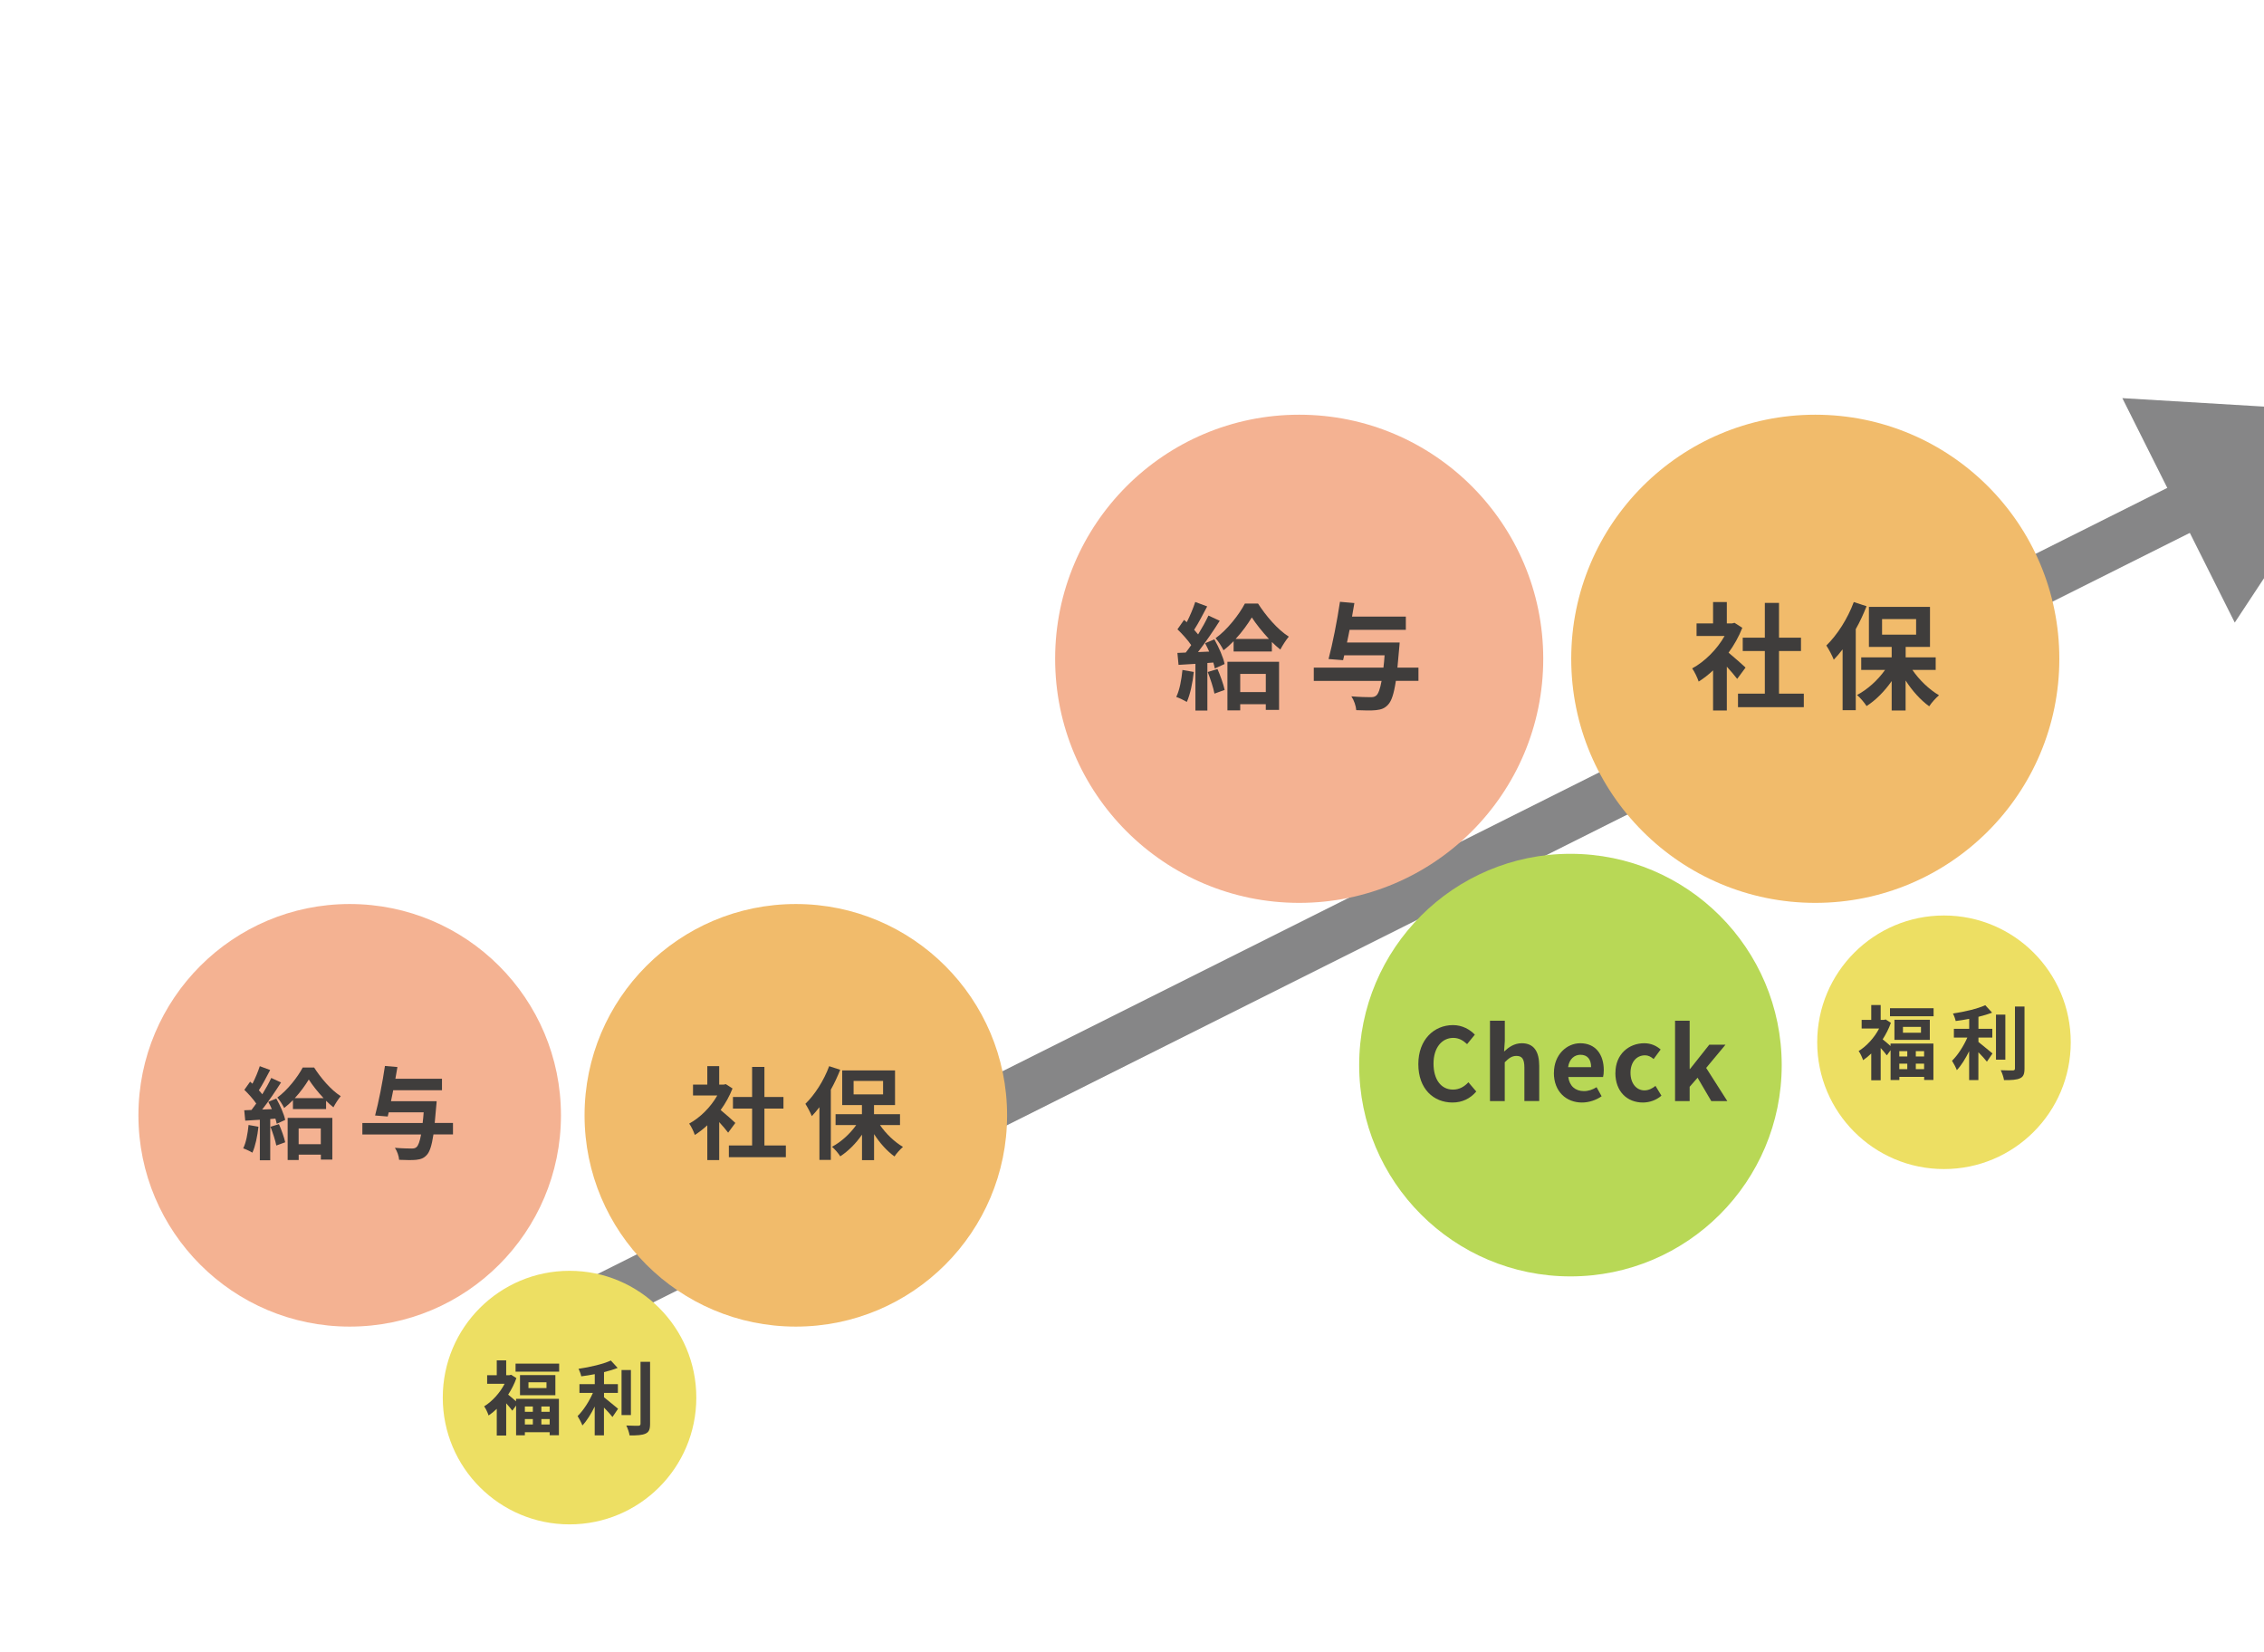 <?xml version="1.0" encoding="UTF-8"?>
<svg id="_レイヤー_1" data-name="レイヤー_1" xmlns="http://www.w3.org/2000/svg" version="1.1" viewBox="0 0 377 275">
  <!-- Generator: Adobe Illustrator 30.0.0, SVG Export Plug-In . SVG Version: 2.1.1 Build 123)  -->
  <g>
    <line x1="79.22" y1="226.97" x2="368.24" y2="82.24" style="fill: none; stroke: #868687; stroke-miterlimit: 10; stroke-width: 8.38px;"/>
    <polygon points="372.13 103.66 395.13 68.78 353.41 66.29 372.13 103.66" style="fill: #868687;"/>
  </g>
  <circle cx="58.23" cy="185.7" r="35.18" style="fill: #f4b292;"/>
  <g>
    <path d="M43.04,187.59c-.17,1.58-.52,3.25-1.01,4.33-.35-.22-1.09-.57-1.53-.72.49-.99.75-2.48.89-3.89l1.64.29ZM46.01,182.91c.64,1.14,1.29,2.6,1.48,3.56l-1.41.64c-.05-.25-.12-.54-.22-.86l-.86.07v6.86h-1.73v-6.74l-2.43.15-.17-1.73,1.21-.05c.25-.32.52-.69.79-1.07-.49-.72-1.29-1.61-1.98-2.28l.96-1.36c.12.1.25.22.39.34.47-.92.94-2.03,1.22-2.92l1.73.64c-.6,1.14-1.27,2.43-1.88,3.37.22.23.4.47.57.67.57-.94,1.11-1.9,1.49-2.72l1.63.75c-.92,1.46-2.08,3.15-3.14,4.51l1.61-.07c-.18-.42-.39-.84-.59-1.21l1.32-.55ZM46.45,187.17c.42.96.86,2.18,1.04,3.02l-1.48.54c-.15-.84-.59-2.13-.97-3.12l1.41-.44ZM52.3,177.73c1.12,1.76,2.82,3.76,4.44,4.78-.42.5-.89,1.24-1.22,1.86-.4-.32-.82-.69-1.22-1.09v1.38h-5.52v-1.49c-.47.49-.96.92-1.46,1.31-.25-.52-.75-1.31-1.14-1.74,1.69-1.22,3.4-3.42,4.23-5h1.9ZM47.89,186.13h7.45v6.94h-1.91v-.82h-3.69v.89h-1.84v-7.01ZM53.88,182.84c-.96-1.02-1.86-2.16-2.46-3.1-.57.94-1.38,2.08-2.33,3.1h4.8ZM49.73,187.89v2.62h3.69v-2.62h-3.69Z" style="fill: #3f3d3c;"/>
    <path d="M75.45,188.88h-3.27c-.29,1.91-.64,2.92-1.11,3.42-.5.55-.99.72-1.76.81-.64.07-1.74.05-2.85,0-.03-.59-.32-1.43-.7-2,1.16.1,2.28.12,2.77.12.35,0,.59-.03.82-.23.3-.25.55-.92.77-2.11h-9.78v-1.91h10.04c.07-.54.12-1.12.17-1.78h-5.82l-.17.7-2.1-.17c.57-2.13,1.26-5.6,1.64-8.25l2.08.18c-.1.62-.22,1.27-.34,1.95h7.76v1.91h-8.12c-.12.62-.25,1.24-.37,1.83h7.6s-.03.6-.07.85c-.08,1.04-.17,1.96-.25,2.77h3.04v1.91Z" style="fill: #3f3d3c;"/>
  </g>
  <circle cx="132.52" cy="185.7" r="35.18" style="fill: #f1bb6b;"/>
  <g>
    <path d="M121.25,188.59c-.35-.47-.92-1.14-1.49-1.76v6.32h-1.98v-5.79c-.67.62-1.38,1.17-2.08,1.61-.17-.54-.64-1.51-.94-1.89,1.83-.99,3.59-2.75,4.68-4.68h-4.04v-1.81h2.38v-3.08h1.98v3.08h.75l.35-.08,1.12.72c-.5,1.27-1.17,2.48-1.98,3.59.8.65,2.1,1.81,2.45,2.15l-1.21,1.63ZM130.86,190.72v1.95h-9.49v-1.95h3.87v-6.14h-3.19v-1.93h3.19v-5.01h2.05v5.01h3.17v1.93h-3.17v6.14h3.57Z" style="fill: #3f3d3c;"/>
    <path d="M139.91,178.13c-.44,1.09-.96,2.23-1.56,3.3v11.69h-1.9v-8.77c-.42.54-.84,1.04-1.27,1.49-.18-.49-.74-1.56-1.07-2.05,1.56-1.51,3.09-3.89,3.96-6.27l1.84.6ZM146.52,187.3c.99,1.46,2.43,2.83,3.84,3.66-.45.39-1.09,1.09-1.41,1.59-1.22-.87-2.45-2.23-3.4-3.72v4.33h-2.01v-4.24c-1.02,1.48-2.3,2.75-3.62,3.61-.3-.49-.92-1.21-1.38-1.59,1.51-.79,3-2.15,4.04-3.62h-3.44v-1.81h4.39v-1.51h-3.29v-5.77h8.8v5.77h-3.5v1.51h4.33v1.81h-3.35ZM142.14,182.22h4.91v-2.25h-4.91v2.25Z" style="fill: #3f3d3c;"/>
  </g>
  <circle cx="216.34" cy="109.69" r="40.64" style="fill: #f4b292;"/>
  <g>
    <path d="M198.79,111.87c-.19,1.82-.6,3.76-1.16,5-.41-.25-1.26-.66-1.76-.83.56-1.14.87-2.87,1.03-4.49l1.9.33ZM202.22,106.46c.74,1.32,1.49,3,1.7,4.1l-1.63.74c-.06-.29-.14-.62-.25-.99l-.99.08v7.92h-1.99v-7.78l-2.81.17-.19-1.99,1.39-.06c.29-.37.6-.79.91-1.24-.56-.83-1.49-1.86-2.29-2.63l1.1-1.57c.14.12.29.25.45.39.54-1.06,1.08-2.34,1.41-3.37l1.99.74c-.7,1.32-1.47,2.81-2.17,3.89.25.27.46.54.66.77.66-1.08,1.28-2.19,1.72-3.14l1.88.87c-1.06,1.68-2.4,3.64-3.62,5.21l1.86-.08c-.21-.48-.45-.97-.68-1.39l1.53-.64ZM202.73,111.38c.48,1.1.99,2.52,1.2,3.49l-1.7.62c-.17-.97-.68-2.46-1.12-3.6l1.63-.5ZM209.48,100.48c1.3,2.03,3.25,4.34,5.13,5.52-.48.58-1.03,1.43-1.41,2.15-.46-.37-.95-.79-1.41-1.26v1.59h-6.37v-1.72c-.54.56-1.1,1.07-1.68,1.51-.29-.6-.87-1.51-1.32-2.01,1.96-1.41,3.93-3.95,4.88-5.77h2.19ZM204.39,110.18h8.6v8.02h-2.21v-.95h-4.26v1.03h-2.13v-8.09ZM211.3,106.38c-1.1-1.18-2.15-2.5-2.85-3.58-.66,1.08-1.59,2.4-2.69,3.58h5.54ZM206.52,112.21v3.02h4.26v-3.02h-4.26Z" style="fill: #3f3d3c;"/>
    <path d="M236.22,113.36h-3.78c-.33,2.21-.74,3.37-1.28,3.95-.58.64-1.14.83-2.03.93-.74.08-2.01.06-3.29,0-.04-.68-.37-1.65-.81-2.3,1.34.12,2.63.14,3.19.14.41,0,.68-.04.95-.27.35-.29.64-1.07.89-2.44h-11.29v-2.21h11.6c.08-.62.14-1.3.19-2.05h-6.72l-.19.81-2.42-.19c.66-2.46,1.45-6.47,1.9-9.53l2.4.21c-.12.72-.25,1.47-.39,2.25h8.96v2.21h-9.37c-.13.72-.29,1.43-.43,2.11h8.77s-.04.7-.08.99c-.1,1.2-.19,2.26-.29,3.19h3.5v2.21Z" style="fill: #3f3d3c;"/>
  </g>
  <circle cx="261.51" cy="177.34" r="35.18" style="fill: #b8d856;"/>
  <g>
    <path d="M236.18,177.17c0-4.09,2.63-6.49,5.77-6.49,1.58,0,2.83.75,3.64,1.59l-1.29,1.58c-.64-.6-1.36-1.04-2.3-1.04-1.88,0-3.29,1.61-3.29,4.28s1.27,4.33,3.24,4.33c1.07,0,1.9-.5,2.57-1.22l1.31,1.54c-1.02,1.19-2.35,1.83-3.96,1.83-3.14,0-5.69-2.25-5.69-6.39Z" style="fill: #3f3d3c;"/>
    <path d="M248.12,169.95h2.46v3.37l-.12,1.76c.75-.7,1.68-1.38,2.95-1.38,2.03,0,2.9,1.41,2.9,3.77v5.85h-2.47v-5.55c0-1.46-.4-1.96-1.32-1.96-.77,0-1.26.37-1.95,1.06v6.46h-2.46v-13.38Z" style="fill: #3f3d3c;"/>
    <path d="M258.76,178.63c0-3.04,2.15-4.93,4.38-4.93,2.58,0,3.92,1.9,3.92,4.48,0,.47-.05.92-.12,1.14h-5.79c.2,1.54,1.21,2.35,2.6,2.35.77,0,1.44-.24,2.11-.65l.84,1.51c-.92.64-2.11,1.04-3.27,1.04-2.63,0-4.68-1.83-4.68-4.93ZM264.95,177.68c0-1.26-.57-2.06-1.78-2.06-.99,0-1.86.7-2.05,2.06h3.82Z" style="fill: #3f3d3c;"/>
    <path d="M269,178.63c0-3.12,2.25-4.93,4.8-4.93,1.16,0,2.05.45,2.73,1.04l-1.17,1.59c-.47-.4-.91-.62-1.43-.62-1.44,0-2.42,1.16-2.42,2.92s.99,2.92,2.33,2.92c.67,0,1.31-.32,1.83-.75l.99,1.63c-.91.79-2.05,1.14-3.09,1.14-2.6,0-4.58-1.81-4.58-4.93Z" style="fill: #3f3d3c;"/>
    <path d="M278.93,169.95h2.43v8.03h.07l3.2-4.04h2.7l-3.22,3.87,3.52,5.52h-2.67l-2.28-3.89-1.32,1.51v2.38h-2.43v-13.38Z" style="fill: #3f3d3c;"/>
  </g>
  <circle cx="302.28" cy="109.69" r="40.64" style="fill: #f1bb6b;"/>
  <g>
    <path d="M289.27,113.03c-.41-.54-1.07-1.32-1.72-2.03v7.3h-2.29v-6.68c-.77.72-1.59,1.36-2.4,1.86-.19-.62-.74-1.74-1.08-2.19,2.11-1.14,4.14-3.18,5.4-5.4h-4.67v-2.09h2.75v-3.56h2.29v3.56h.87l.41-.1,1.3.83c-.58,1.47-1.36,2.87-2.29,4.14.93.76,2.42,2.09,2.83,2.48l-1.39,1.88ZM300.37,115.49v2.25h-10.96v-2.25h4.47v-7.09h-3.68v-2.23h3.68v-5.79h2.36v5.79h3.66v2.23h-3.66v7.09h4.12Z" style="fill: #3f3d3c;"/>
    <path d="M310.82,100.94c-.5,1.26-1.1,2.58-1.8,3.81v13.5h-2.19v-10.13c-.48.62-.97,1.2-1.47,1.72-.21-.56-.85-1.8-1.24-2.36,1.8-1.74,3.56-4.49,4.57-7.24l2.13.7ZM318.45,111.54c1.14,1.68,2.81,3.27,4.43,4.22-.52.45-1.26,1.26-1.63,1.84-1.41-1.01-2.83-2.58-3.93-4.3v5h-2.32v-4.9c-1.18,1.7-2.65,3.18-4.18,4.16-.35-.56-1.06-1.39-1.59-1.84,1.74-.91,3.47-2.48,4.67-4.18h-3.97v-2.09h5.07v-1.74h-3.79v-6.66h10.17v6.66h-4.05v1.74h5v2.09h-3.87ZM313.4,105.67h5.67v-2.59h-5.67v2.59Z" style="fill: #3f3d3c;"/>
  </g>
  <circle cx="94.84" cy="232.7" r="21.11" style="fill: #eddf63;"/>
  <g>
    <path d="M85.93,232.91h7.14v6.06h-1.54v-.51h-4.13v.52h-1.46v-4.96l-.63.86c-.23-.32-.63-.8-1.02-1.23v5.37h-1.57v-4.45c-.44.43-.9.8-1.36,1.11-.13-.43-.5-1.22-.74-1.52,1.33-.82,2.62-2.23,3.41-3.76h-2.91v-1.43h1.6v-2.47h1.57v2.47h.55l.28-.07.87.56c-.34.97-.82,1.89-1.37,2.75.36.28.94.78,1.31,1.11v-.42ZM93.11,227.04v1.34h-7.26v-1.34h7.26ZM92.48,228.95v3.35h-5.89v-3.35h5.89ZM87.4,234.18v.89h1.33v-.89h-1.33ZM87.4,237.18h1.33v-.91h-1.33v.91ZM91,230.15h-3v.97h3v-.97ZM91.53,234.18h-1.38v.89h1.38v-.89ZM91.53,237.18v-.91h-1.38v.91h1.38Z" style="fill: #3f3d3c;"/>
    <path d="M100.57,232.64c.66.5,1.98,1.64,2.35,1.92l-.93,1.37c-.32-.42-.88-1.02-1.42-1.57v4.63h-1.54v-4.8c-.6,1.22-1.31,2.37-2.05,3.15-.16-.47-.55-1.15-.8-1.56.97-.94,1.94-2.47,2.55-3.86h-2.24v-1.46h2.55v-1.66c-.76.15-1.53.27-2.25.36-.07-.35-.27-.91-.46-1.25,1.93-.28,4.09-.79,5.39-1.38l1.13,1.23c-.67.27-1.45.5-2.27.7v2h2.31v1.46h-2.31v.72ZM105.06,235.61h-1.56v-7.5h1.56v7.5ZM108.25,226.74v10.33c0,.93-.19,1.37-.74,1.62-.55.27-1.45.32-2.67.31-.07-.46-.31-1.19-.55-1.65.87.04,1.73.04,2.01.04.25-.01.36-.09.36-.34v-10.31h1.58Z" style="fill: #3f3d3c;"/>
  </g>
  <circle cx="323.71" cy="173.54" r="21.11" style="fill: #eddf63;"/>
  <g>
    <path d="M314.81,173.75h7.14v6.06h-1.54v-.51h-4.13v.52h-1.46v-4.96l-.63.86c-.23-.32-.63-.8-1.02-1.23v5.37h-1.57v-4.45c-.44.43-.9.8-1.36,1.11-.13-.43-.5-1.22-.74-1.52,1.33-.82,2.62-2.23,3.41-3.75h-2.91v-1.44h1.6v-2.47h1.57v2.47h.55l.28-.07.87.56c-.34.97-.82,1.89-1.37,2.75.36.28.94.78,1.31,1.11v-.42ZM321.98,167.87v1.34h-7.26v-1.34h7.26ZM321.35,169.79v3.35h-5.89v-3.35h5.89ZM316.27,175.02v.88h1.33v-.88h-1.33ZM316.27,178.01h1.33v-.91h-1.33v.91ZM319.88,170.98h-3v.97h3v-.97ZM320.4,175.02h-1.38v.88h1.38v-.88ZM320.4,178.01v-.91h-1.38v.91h1.38Z" style="fill: #3f3d3c;"/>
    <path d="M329.44,173.48c.66.5,1.98,1.64,2.35,1.92l-.93,1.37c-.32-.42-.88-1.02-1.42-1.57v4.63h-1.54v-4.8c-.6,1.22-1.31,2.37-2.05,3.15-.16-.47-.55-1.15-.8-1.56.97-.94,1.94-2.47,2.55-3.86h-2.24v-1.46h2.55v-1.66c-.76.15-1.53.27-2.25.36-.07-.35-.27-.91-.46-1.25,1.93-.28,4.09-.79,5.39-1.38l1.13,1.23c-.67.27-1.45.5-2.27.7v2h2.31v1.46h-2.31v.72ZM333.93,176.44h-1.56v-7.5h1.56v7.5ZM337.12,167.58v10.33c0,.92-.19,1.37-.74,1.62-.55.27-1.45.32-2.67.31-.07-.46-.31-1.19-.55-1.65.87.04,1.73.04,2.01.04.25-.01.36-.09.36-.33v-10.31h1.58Z" style="fill: #3f3d3c;"/>
  </g>
  <rect x="13.47" y="53.4" width="362.13" height="213.81" style="fill: none;"/>
</svg>